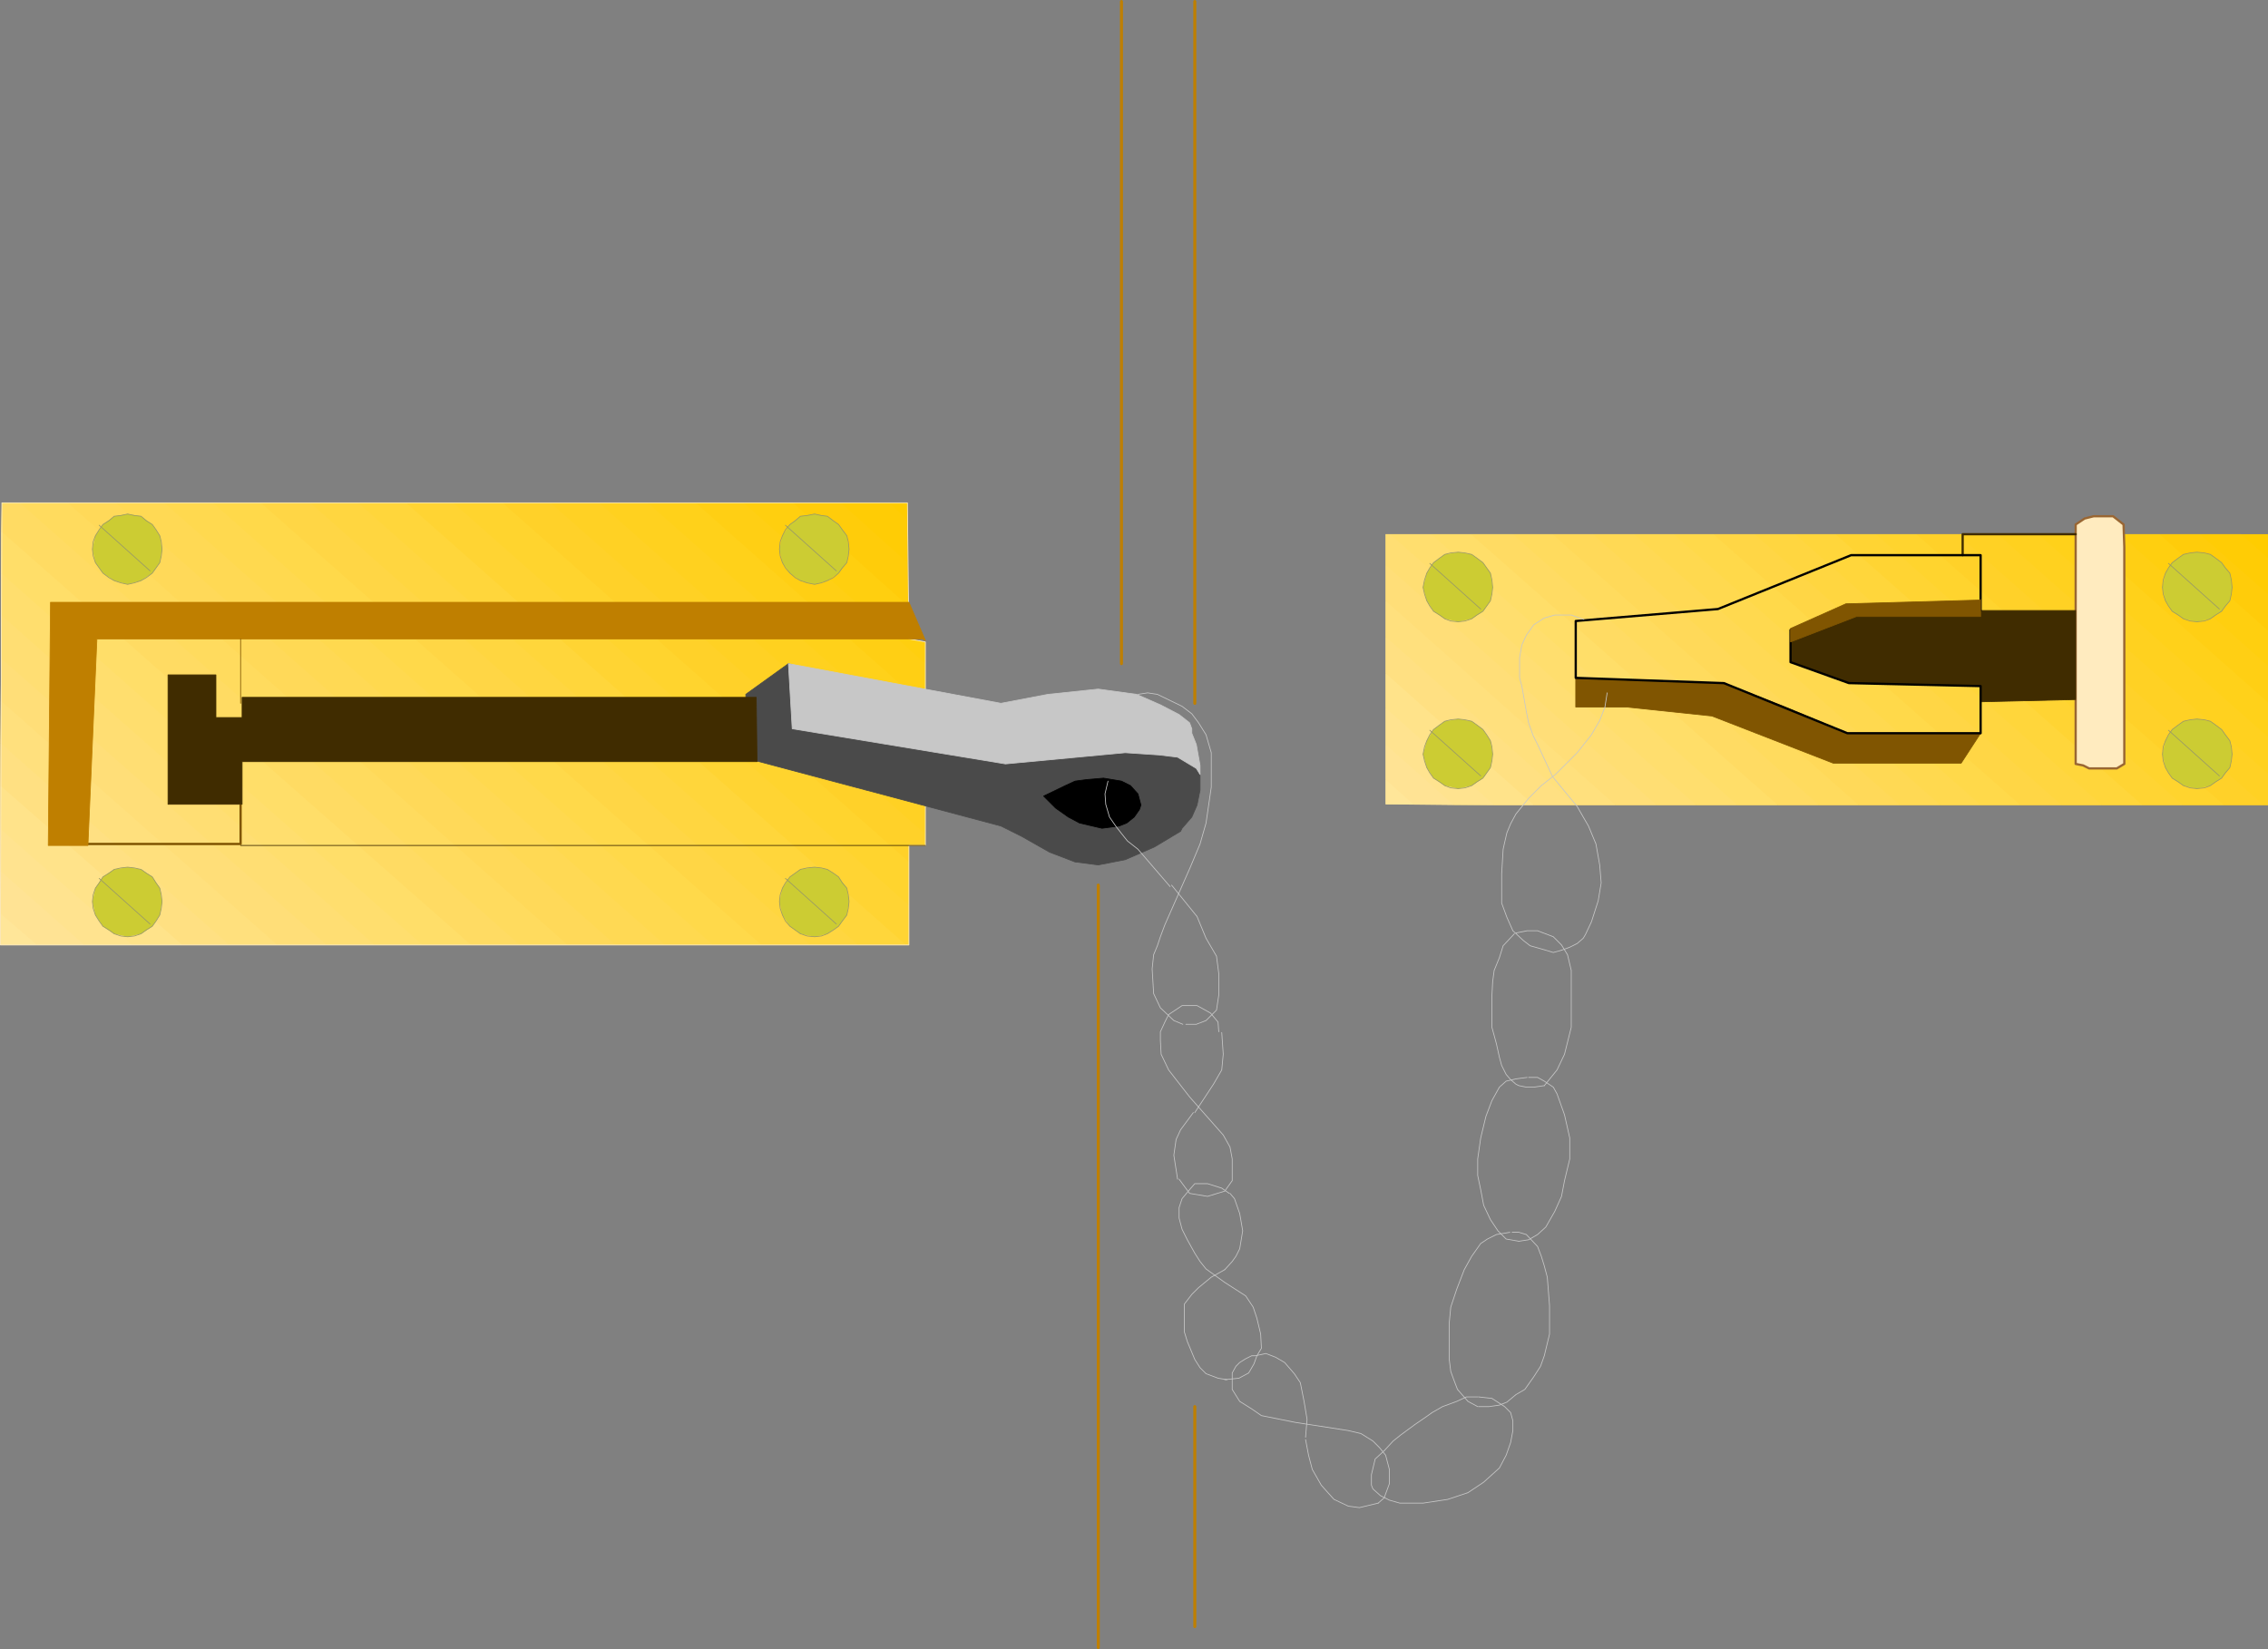 <?xml version="1.0" encoding="UTF-8" standalone="no"?>
<svg
   version="1.0"
   width="129.574mm"
   height="94.228mm"
   id="svg134"
   sodipodi:docname="Dead Bolt 1.wmf"
   xmlns:inkscape="http://www.inkscape.org/namespaces/inkscape"
   xmlns:sodipodi="http://sodipodi.sourceforge.net/DTD/sodipodi-0.dtd"
   xmlns="http://www.w3.org/2000/svg"
   xmlns:svg="http://www.w3.org/2000/svg">
  <rect width="100%" height="100%" fill="#808080" stroke="none"/>
  <sodipodi:namedview
     id="namedview134"
     pagecolor="#ffffff"
     bordercolor="#000000"
     borderopacity="0.25"
     inkscape:showpageshadow="2"
     inkscape:pageopacity="0.0"
     inkscape:pagecheckerboard="0"
     inkscape:deskcolor="#d1d1d1"
     inkscape:document-units="mm" />
  <defs
     id="defs1">
    <pattern
       id="WMFhbasepattern"
       patternUnits="userSpaceOnUse"
       width="6"
       height="6"
       x="0"
       y="0" />
  </defs>
  <path
     style="fill:none;stroke:#bf7f00;stroke-width:0.646px;stroke-linecap:round;stroke-linejoin:round;stroke-miterlimit:4;stroke-dasharray:none;stroke-opacity:1"
     d="m 257.994,303.784 v 47.507"
     id="path1" />
  <path
     style="fill:none;stroke:#bf7f00;stroke-width:0.646px;stroke-linecap:round;stroke-linejoin:round;stroke-miterlimit:4;stroke-dasharray:none;stroke-opacity:1"
     d="M 237.148,191.157 V 355.815"
     id="path2" />
  <path
     style="fill:none;stroke:#bf7f00;stroke-width:0.646px;stroke-linecap:round;stroke-linejoin:round;stroke-miterlimit:4;stroke-dasharray:none;stroke-opacity:1"
     d="M 242.157,143.328 V 0.323"
     id="path3" />
  <path
     style="fill:none;stroke:#bf7f00;stroke-width:0.646px;stroke-linecap:round;stroke-linejoin:round;stroke-miterlimit:4;stroke-dasharray:none;stroke-opacity:1"
     d="M 257.994,151.892 V 0.323"
     id="path4" />
  <path
     style="fill:#ffcc00;fill-opacity:1;fill-rule:evenodd;stroke:none"
     d="m 489.728,128.3 v -12.281 -0.646 h -14.706 l 14.706,12.927 z"
     id="path5" />
  <path
     style="fill:#ffcc05;fill-opacity:1;fill-rule:evenodd;stroke:none"
     d="m 489.728,136.056 v -15.512 l -5.818,-5.171 h -17.614 l 23.432,20.845 v 0 z"
     id="path6" />
  <path
     style="fill:#ffcc0a;fill-opacity:1;fill-rule:evenodd;stroke:none"
     d="m 489.728,143.812 v -15.512 l -14.706,-12.927 h -17.291 l 31.997,28.439 z"
     id="path7" />
  <path
     style="fill:#ffcf0f;fill-opacity:1;fill-rule:evenodd;stroke:none"
     d="M 489.728,151.569 V 136.218 l -23.432,-20.845 h -17.453 l 40.885,36.357 v 0 z"
     id="path8" />
  <path
     style="fill:#ffcf14;fill-opacity:1;fill-rule:evenodd;stroke:none"
     d="M 489.728,159.163 V 143.812 L 457.731,115.373 H 440.117 l 49.611,43.79 z"
     id="path9" />
  <path
     style="fill:#ffd11a;fill-opacity:1;fill-rule:evenodd;stroke:none"
     d="m 489.728,167.081 v -15.351 l -40.885,-36.357 h -17.453 l 58.338,51.708 z"
     id="path10" />
  <path
     style="fill:#ffd11f;fill-opacity:1;fill-rule:evenodd;stroke:none"
     d="m 489.728,159.163 v 14.704 h -0.97 l -66.094,-58.495 h 17.453 l 49.611,43.79 z"
     id="path11" />
  <path
     style="fill:#ffd124;fill-opacity:1;fill-rule:evenodd;stroke:none"
     d="m 489.728,167.081 v 6.787 h -9.534 l -66.418,-58.495 h 17.614 l 58.338,51.708 z"
     id="path12" />
  <path
     style="fill:#ffd129;fill-opacity:1;fill-rule:evenodd;stroke:none"
     d="m 471.306,173.868 h 17.453 l -66.094,-58.495 h -17.614 z"
     id="path13" />
  <path
     style="fill:#ffd42e;fill-opacity:1;fill-rule:evenodd;stroke:none"
     d="m 462.579,173.868 h 17.614 l -66.418,-58.495 h -17.453 l 66.256,58.495 z"
     id="path14" />
  <path
     style="fill:#ffd433;fill-opacity:1;fill-rule:evenodd;stroke:none"
     d="m 453.853,173.868 h 17.453 l -66.256,-58.495 h -17.453 z"
     id="path15" />
  <path
     style="fill:#ffd63b;fill-opacity:1;fill-rule:evenodd;stroke:none"
     d="m 444.965,173.868 h 17.614 l -66.256,-58.495 h -17.453 l 66.256,58.495 v 0 z"
     id="path16" />
  <path
     style="fill:#ffd640;fill-opacity:1;fill-rule:evenodd;stroke:none"
     d="m 436.239,173.868 h 17.614 l -66.256,-58.495 h -17.614 z"
     id="path17" />
  <path
     style="fill:#ffd645;fill-opacity:1;fill-rule:evenodd;stroke:none"
     d="m 427.674,173.868 h 17.453 l -66.256,-58.495 h -17.453 l 66.256,58.495 z"
     id="path18" />
  <path
     style="fill:#ffd94a;fill-opacity:1;fill-rule:evenodd;stroke:none"
     d="m 418.948,173.868 h 17.291 L 369.983,115.373 H 352.853 Z"
     id="path19" />
  <path
     style="fill:#ffd94f;fill-opacity:1;fill-rule:evenodd;stroke:none"
     d="m 410.221,173.868 h 17.453 l -66.256,-58.495 h -17.453 z"
     id="path20" />
  <path
     style="fill:#ffd954;fill-opacity:1;fill-rule:evenodd;stroke:none"
     d="m 401.333,173.868 h 17.614 L 352.853,115.373 h -17.614 l 66.094,58.495 z"
     id="path21" />
  <path
     style="fill:#ffd959;fill-opacity:1;fill-rule:evenodd;stroke:none"
     d="m 392.768,173.868 h 17.453 l -66.256,-58.495 h -17.291 z"
     id="path22" />
  <path
     style="fill:#ffdb5e;fill-opacity:1;fill-rule:evenodd;stroke:none"
     d="m 383.88,173.868 h 17.453 l -66.094,-58.495 h -17.614 z"
     id="path23" />
  <path
     style="fill:#ffdb63;fill-opacity:1;fill-rule:evenodd;stroke:none"
     d="m 375.154,173.868 h 17.614 l -66.094,-58.495 h -17.614 z"
     id="path24" />
  <path
     style="fill:#ffde69;fill-opacity:1;fill-rule:evenodd;stroke:none"
     d="m 366.266,173.868 h 17.614 l -66.256,-58.495 h -17.453 z"
     id="path25" />
  <path
     style="fill:#ffde6e;fill-opacity:1;fill-rule:evenodd;stroke:none"
     d="m 357.701,173.868 h 17.453 l -66.094,-58.495 h -9.858 v 6.625 z"
     id="path26" />
  <path
     style="fill:#ffde73;fill-opacity:1;fill-rule:evenodd;stroke:none"
     d="m 348.813,173.868 h 17.453 l -66.094,-58.495 h -0.97 v 14.381 l 49.611,44.113 z"
     id="path27" />
  <path
     style="fill:#ffde78;fill-opacity:1;fill-rule:evenodd;stroke:none"
     d="M 340.087,173.868 H 357.701 L 299.202,121.998 V 137.511 Z"
     id="path28" />
  <path
     style="fill:#ffe07d;fill-opacity:1;fill-rule:evenodd;stroke:none"
     d="m 331.199,173.868 h 17.614 l -49.611,-44.113 v 15.674 l 31.997,28.439 z"
     id="path29" />
  <path
     style="fill:#ffe082;fill-opacity:1;fill-rule:evenodd;stroke:none"
     d="m 322.634,173.868 h 17.453 L 299.202,137.511 v 15.351 l 23.432,21.006 z"
     id="path30" />
  <path
     style="fill:#ffe38a;fill-opacity:1;fill-rule:evenodd;stroke:none"
     d="m 313.746,173.868 h 17.453 l -31.997,-28.439 v 15.351 l 14.706,13.089 v 0 z"
     id="path31" />
  <path
     style="fill:#ffe38f;fill-opacity:1;fill-rule:evenodd;stroke:none"
     d="m 305.181,173.706 17.453,0.162 -23.432,-21.006 v 15.512 z"
     id="path32" />
  <path
     style="fill:#ffe394;fill-opacity:1;fill-rule:evenodd;stroke:none"
     d="m 313.746,173.868 -14.544,-0.162 v -12.927 l 14.706,13.089 v 0 z"
     id="path33" />
  <path
     style="fill:#ffe699;fill-opacity:1;fill-rule:evenodd;stroke:none"
     d="m 305.181,173.706 h -5.979 v -5.332 z"
     id="path34" />
  <path
     style="fill:#ffcc00;fill-opacity:1;fill-rule:evenodd;stroke:none"
     d="m 195.94,121.352 v -12.765 h -14.382 l 14.382,12.927 v 0 z"
     id="path35" />
  <path
     style="fill:#ffcc05;fill-opacity:1;fill-rule:evenodd;stroke:none"
     d="m 195.94,112.303 0.162,18.583 -24.886,-22.299 h 20.846 z"
     id="path36" />
  <path
     style="fill:#ffcc0a;fill-opacity:1;fill-rule:evenodd;stroke:none"
     d="m 199.818,138.642 -3.555,-0.646 -0.323,-16.482 -14.382,-12.927 h -21.008 l 39.269,34.741 v -4.686 z"
     id="path37" />
  <path
     style="fill:#ffcf0f;fill-opacity:1;fill-rule:evenodd;stroke:none"
     d="m 199.818,138.642 -3.555,-0.646 -0.162,-7.11 -24.886,-22.299 h -21.008 l 49.611,43.952 v -13.896 z"
     id="path38" />
  <path
     style="fill:#ffcf14;fill-opacity:1;fill-rule:evenodd;stroke:none"
     d="m 139.865,108.587 h 20.685 l 39.269,34.741 v 18.259 z"
     id="path39" />
  <path
     style="fill:#ffd11a;fill-opacity:1;fill-rule:evenodd;stroke:none"
     d="m 129.361,108.587 h 20.846 l 49.611,43.952 v 18.421 z"
     id="path40" />
  <path
     style="fill:#ffd11f;fill-opacity:1;fill-rule:evenodd;stroke:none"
     d="m 118.857,108.587 h 21.008 l 59.954,53.001 v 18.583 z"
     id="path41" />
  <path
     style="fill:#ffd124;fill-opacity:1;fill-rule:evenodd;stroke:none"
     d="m 108.514,108.587 h 20.846 l 70.458,62.373 v 11.634 h -3.555 v 3.555 z"
     id="path42" />
  <path
     style="fill:#ffd129;fill-opacity:1;fill-rule:evenodd;stroke:none"
     d="m 97.849,108.587 h 21.008 l 80.962,71.583 v 2.424 h -3.555 v 12.927 z"
     id="path43" />
  <path
     style="fill:#ffd42e;fill-opacity:1;fill-rule:evenodd;stroke:none"
     d="m 87.668,108.587 h 20.846 l 87.749,77.562 v 17.936 h -0.646 z"
     id="path44" />
  <path
     style="fill:#ffd433;fill-opacity:1;fill-rule:evenodd;stroke:none"
     d="m 77.164,108.587 h 20.685 l 98.414,86.934 v 8.564 H 185.274 L 77.326,108.587 v 0 z"
     id="path45" />
  <path
     style="fill:#ffd63b;fill-opacity:1;fill-rule:evenodd;stroke:none"
     d="M 66.983,108.587 H 87.668 L 195.617,204.084 H 174.932 Z"
     id="path46" />
  <path
     style="fill:#ffd640;fill-opacity:1;fill-rule:evenodd;stroke:none"
     d="M 56.156,108.587 H 77.326 L 185.274,204.084 H 164.428 L 56.318,108.587 v 0 z"
     id="path47" />
  <path
     style="fill:#ffd645;fill-opacity:1;fill-rule:evenodd;stroke:none"
     d="M 45.975,108.587 H 66.983 L 174.932,204.084 h -21.008 z"
     id="path48" />
  <path
     style="fill:#ffd94a;fill-opacity:1;fill-rule:evenodd;stroke:none"
     d="M 35.471,108.587 H 56.318 L 164.428,204.084 H 143.581 Z"
     id="path49" />
  <path
     style="fill:#ffd94f;fill-opacity:1;fill-rule:evenodd;stroke:none"
     d="M 24.967,108.587 H 45.975 L 153.924,204.084 H 132.916 Z"
     id="path50" />
  <path
     style="fill:#ffd954;fill-opacity:1;fill-rule:evenodd;stroke:none"
     d="M 14.625,108.587 H 35.471 l 108.11,95.498 h -21.008 z"
     id="path51" />
  <path
     style="fill:#ffd959;fill-opacity:1;fill-rule:evenodd;stroke:none"
     d="M 4.282,108.587 H 24.967 L 132.916,204.084 H 112.231 L 4.282,108.587 Z"
     id="path52" />
  <path
     style="fill:#ffdb5e;fill-opacity:1;fill-rule:evenodd;stroke:none"
     d="M 14.625,108.587 H 0.404 L 0.242,114.727 101.727,204.084 h 20.846 z"
     id="path53" />
  <path
     style="fill:#ffdb63;fill-opacity:1;fill-rule:evenodd;stroke:none"
     d="M 4.282,108.587 H 0.404 L 0.242,123.776 91.223,204.084 H 112.231 L 4.282,108.587 Z"
     id="path54" />
  <path
     style="fill:#ffde69;fill-opacity:1;fill-rule:evenodd;stroke:none"
     d="M 0.242,132.825 V 114.727 L 101.727,204.084 H 80.881 L 0.242,132.825 Z"
     id="path55" />
  <path
     style="fill:#ffde6e;fill-opacity:1;fill-rule:evenodd;stroke:none"
     d="M 0.242,142.197 V 123.776 L 91.223,204.084 H 70.538 L 0.242,142.197 Z"
     id="path56" />
  <path
     style="fill:#ffde73;fill-opacity:1;fill-rule:evenodd;stroke:none"
     d="M 0.242,151.407 V 132.825 L 80.881,204.084 H 59.873 L 0.242,151.407 Z"
     id="path57" />
  <path
     style="fill:#ffde78;fill-opacity:1;fill-rule:evenodd;stroke:none"
     d="M 0.081,160.456 0.242,142.197 70.538,204.084 H 49.53 L 0.081,160.456 Z"
     id="path58" />
  <path
     style="fill:#ffe07d;fill-opacity:1;fill-rule:evenodd;stroke:none"
     d="M 0.081,169.666 0.242,151.407 59.873,204.084 H 39.35 L 0.081,169.666 Z"
     id="path59" />
  <path
     style="fill:#ffe082;fill-opacity:1;fill-rule:evenodd;stroke:none"
     d="M 0.081,179.038 V 160.456 L 49.53,204.084 H 28.522 L 0.081,179.038 Z"
     id="path60" />
  <path
     style="fill:#ffe38a;fill-opacity:1;fill-rule:evenodd;stroke:none"
     d="M 0.081,188.087 V 169.666 L 39.35,204.084 H 18.18 L 0.081,188.087 Z"
     id="path61" />
  <path
     style="fill:#ffe38f;fill-opacity:1;fill-rule:evenodd;stroke:none"
     d="M 0.081,197.298 V 179.038 L 28.522,204.084 H 7.999 l -7.918,-6.787 z"
     id="path62" />
  <path
     style="fill:#ffe394;fill-opacity:1;fill-rule:evenodd;stroke:none"
     d="m 0.081,188.087 v 15.997 H 18.18 L 0.081,188.087 Z"
     id="path63" />
  <path
     style="fill:#ffe699;fill-opacity:1;fill-rule:evenodd;stroke:none"
     d="m 0.081,197.298 v 6.787 H 7.999 l -7.918,-6.787 z"
     id="path64" />
  <path
     style="fill:none;stroke:#ffebbf;stroke-width:0.162px;stroke-linecap:round;stroke-linejoin:round;stroke-miterlimit:4;stroke-dasharray:none;stroke-opacity:1"
     d="m 199.818,138.642 -3.555,-0.646 -0.323,-29.409 H 0.404 L 0.081,204.084 H 196.263 v -21.491 h 3.555 v -43.952"
     id="path65" />
  <path
     style="fill:#ffebbf;fill-opacity:1;fill-rule:evenodd;stroke:none"
     d="m 458.539,113.273 -2.262,-1.777 h -4.202 l -1.939,0.485 -1.939,1.293 v 51.708 l 1.616,0.323 1.293,0.646 h 2.424 3.555 l 1.616,-0.97 v -46.86 l -0.162,-4.848 z"
     id="path66" />
  <path
     style="fill:none;stroke:#996633;stroke-width:0.485px;stroke-linecap:round;stroke-linejoin:round;stroke-miterlimit:4;stroke-dasharray:none;stroke-opacity:1"
     d="m 458.539,113.273 -2.262,-1.777 h -4.202 l -1.939,0.485 -1.939,1.293 v 51.708 l 1.616,0.323 1.293,0.646 h 2.424 3.555 l 1.616,-0.97 v -46.86 l -0.162,-4.848 v 0"
     id="path67" />
  <path
     style="fill:none;stroke:#402c00;stroke-width:0.485px;stroke-linecap:round;stroke-linejoin:round;stroke-miterlimit:4;stroke-dasharray:none;stroke-opacity:1"
     d="m 448.197,115.373 h -24.402 v 4.524"
     id="path68" />
  <path
     style="fill:none;stroke:#805501;stroke-width:0.485px;stroke-linecap:round;stroke-linejoin:round;stroke-miterlimit:4;stroke-dasharray:none;stroke-opacity:1"
     d="m 18.988,182.27 h 32.966 v -8.403"
     id="path69" />
  <path
     style="fill:#bf7f00;fill-opacity:1;fill-rule:evenodd;stroke:none"
     d="m 199.818,138.319 -3.555,-8.241 H 10.908 l -0.485,52.516 h 8.565 l 1.939,-44.598 H 199.172 l 0.646,0.323 z"
     id="path70" />
  <path
     style="fill:none;stroke:#bf7f00;stroke-width:0.162px;stroke-linecap:round;stroke-linejoin:round;stroke-miterlimit:4;stroke-dasharray:none;stroke-opacity:1"
     d="m 199.818,138.319 -3.555,-8.241 H 10.908 l -0.485,52.516 h 8.565 l 1.939,-44.598 H 199.172 l 0.646,0.323 v 0"
     id="path71" />
  <path
     style="fill:#4a4a4a;fill-opacity:1;fill-rule:evenodd;stroke:none"
     d="m 255.247,178.877 2.101,-2.424 1.131,-2.585 0.646,-3.232 v -3.07 l -1.778,-5.009 -40.238,-3.716 -46.864,-15.512 -9.211,6.625 0.485,13.896 54.621,14.543 4.525,2.262 5.979,3.393 5.494,2.101 5.01,0.646 5.818,-1.131 6.302,-2.747 5.656,-3.393 z"
     id="path72" />
  <path
     style="fill:none;stroke:#4a4a4a;stroke-width:0.162px;stroke-linecap:round;stroke-linejoin:round;stroke-miterlimit:4;stroke-dasharray:none;stroke-opacity:1"
     d="m 255.247,178.877 2.101,-2.424 1.131,-2.585 0.646,-3.232 v -3.07 l -1.778,-5.009 -40.238,-3.716 -46.864,-15.512 -9.211,6.625 0.485,13.896 54.621,14.543 4.525,2.262 5.979,3.393 5.494,2.101 5.01,0.646 5.818,-1.131 6.302,-2.747 5.656,-3.393 0.323,-0.646 v 0"
     id="path73" />
  <path
     style="fill:#402c00;fill-opacity:1;fill-rule:evenodd;stroke:none"
     d="M 163.297,150.599 H 52.278 v 4.363 h -5.656 v -9.21 H 36.279 v 27.955 h 15.998 v -9.21 H 163.458 Z"
     id="path74" />
  <path
     style="fill:none;stroke:#402c00;stroke-width:0.162px;stroke-linecap:round;stroke-linejoin:round;stroke-miterlimit:4;stroke-dasharray:none;stroke-opacity:1"
     d="M 163.297,150.599 H 52.278 v 4.363 h -5.656 v -9.21 H 36.279 v 27.955 h 15.998 v -9.21 H 163.458 l -0.162,-13.896 v 0"
     id="path75" />
  <path
     style="fill:#c7c7c7;fill-opacity:1;fill-rule:evenodd;stroke:none"
     d="m 258.317,165.95 -4.04,-2.424 -4.04,-0.485 -7.272,-0.485 -25.856,2.424 -46.056,-7.595 v -0.162 l -0.808,-13.896 45.894,8.564 10.181,-1.939 10.827,-1.131 8.242,1.131 5.171,2.262 4.04,2.101 2.262,1.777 0.485,1.293 v 0.97 l 0.97,2.424 0.808,4.524 v 1.939 z"
     id="path76" />
  <path
     style="fill:none;stroke:#c7c7c7;stroke-width:0.162px;stroke-linecap:round;stroke-linejoin:round;stroke-miterlimit:4;stroke-dasharray:none;stroke-opacity:1"
     d="m 258.317,165.95 -4.04,-2.424 -4.04,-0.485 -7.272,-0.485 -25.856,2.424 -46.056,-7.595 v -0.162 l -0.808,-13.896 45.894,8.564 10.181,-1.939 10.827,-1.131 8.242,1.131 5.171,2.262 4.04,2.101 2.262,1.777 0.485,1.293 v 0.97 l 0.97,2.424 0.808,4.524 v 1.939 l -0.808,-1.293 v 0"
     id="path77" />
  <path
     style="fill:#000000;fill-opacity:1;fill-rule:evenodd;stroke:none"
     d="m 245.713,171.444 -1.616,-1.777 -1.939,-0.97 -3.878,-0.646 -3.717,0.323 -2.424,0.323 -2.101,0.97 -4.686,2.262 2.586,2.585 2.747,1.939 2.424,1.293 4.848,1.131 3.717,-0.485 1.616,-0.646 1.616,-1.293 1.131,-1.616 0.323,-0.97 -0.646,-2.424 z"
     id="path78" />
  <path
     style="fill:none;stroke:#000000;stroke-width:0.162px;stroke-linecap:round;stroke-linejoin:round;stroke-miterlimit:4;stroke-dasharray:none;stroke-opacity:1"
     d="m 245.713,171.444 -1.616,-1.777 -1.939,-0.97 -3.878,-0.646 -3.717,0.323 -2.424,0.323 -2.101,0.97 -4.686,2.262 2.586,2.585 2.747,1.939 2.424,1.293 4.848,1.131 3.717,-0.485 1.616,-0.646 1.616,-1.293 1.131,-1.616 0.323,-0.97 -0.646,-2.424 v 0"
     id="path79" />
  <path
     style="fill:none;stroke:#402c00;stroke-width:0.162px;stroke-linecap:round;stroke-linejoin:round;stroke-miterlimit:4;stroke-dasharray:none;stroke-opacity:1"
     d="M 51.954,182.593 H 199.818 196.748"
     id="path80" />
  <path
     style="fill:#805501;fill-opacity:1;fill-rule:evenodd;stroke:none"
     d="m 427.674,158.355 -4.202,6.463 h -27.634 l -26.179,-10.18 -18.422,-1.939 h -7.757 -3.232 v -6.302 l 31.997,1.131 13.251,5.171 13.413,5.656 h 28.765 z"
     id="path81" />
  <path
     style="fill:none;stroke:#805501;stroke-width:0.162px;stroke-linecap:round;stroke-linejoin:round;stroke-miterlimit:4;stroke-dasharray:none;stroke-opacity:1"
     d="m 427.674,158.355 -4.202,6.463 h -27.634 l -26.179,-10.18 -18.422,-1.939 h -7.757 -3.232 v -6.302 l 31.997,1.131 13.251,5.171 13.413,5.656 h 28.765 v 0"
     id="path82" />
  <path
     style="fill:#402c00;fill-opacity:1;fill-rule:evenodd;stroke:none"
     d="m 448.197,150.922 v -19.067 h -20.523 v -0.485 h -28.442 l -12.605,4.686 v 6.948 l 12.605,4.524 28.442,0.646 v 3.393 l 20.523,-0.485 v 0 z"
     id="path83" />
  <path
     style="fill:none;stroke:#402c00;stroke-width:0.162px;stroke-linecap:round;stroke-linejoin:round;stroke-miterlimit:4;stroke-dasharray:none;stroke-opacity:1"
     d="m 448.197,150.922 v -19.067 h -20.523 v -0.485 h -28.442 l -12.605,4.686 v 6.948 l 12.605,4.524 28.442,0.646 v 3.393 l 20.523,-0.485 v 0"
     id="path84" />
  <path
     style="fill:none;stroke:#000000;stroke-width:0.485px;stroke-linecap:round;stroke-linejoin:round;stroke-miterlimit:4;stroke-dasharray:none;stroke-opacity:1"
     d="m 427.674,131.855 h -28.442 l -12.605,4.201 v 6.948 l 12.605,4.524 28.442,0.646 v 10.18 H 398.909 L 372.245,147.529 340.248,146.398 v -12.281 l 30.704,-2.585 28.765,-11.634 h 27.957 v 11.957"
     id="path85" />
  <path
     style="fill:#805501;fill-opacity:1;fill-rule:evenodd;stroke:none"
     d="m 427.674,129.431 v 3.716 h -26.826 l -14.221,5.494 v -2.909 l 11.958,-5.332 29.088,-0.808 v 0 z"
     id="path86" />
  <path
     style="fill:none;stroke:#805501;stroke-width:0.162px;stroke-linecap:round;stroke-linejoin:round;stroke-miterlimit:4;stroke-dasharray:none;stroke-opacity:1"
     d="m 427.674,129.431 v 3.716 h -26.826 l -14.221,5.494 v -2.909 l 11.958,-5.332 29.088,-0.808 v 0"
     id="path87" />
  <path
     style="fill:none;stroke:#c7c7c7;stroke-width:0.162px;stroke-linecap:round;stroke-linejoin:round;stroke-miterlimit:4;stroke-dasharray:none;stroke-opacity:1"
     d="m 335.239,167.727 5.333,6.463 1.293,2.262 1.131,1.939 1.616,3.878 0.808,4.524 0.323,3.878 -0.646,3.878 -1.454,4.524 -1.293,2.747 -0.485,0.808 -1.293,1.131 -1.616,0.808 -1.778,0.646"
     id="path88" />
  <path
     style="fill:none;stroke:#c7c7c7;stroke-width:0.162px;stroke-linecap:round;stroke-linejoin:round;stroke-miterlimit:4;stroke-dasharray:none;stroke-opacity:1"
     d="m 327.32,201.499 2.424,-0.485 h 2.262 l 3.394,1.293 1.778,1.777 1.293,2.101 0.808,3.393 v 3.07 2.262 2.101 4.848 l -1.454,5.817 -1.616,3.393 -2.747,3.393"
     id="path89" />
  <path
     style="fill:none;stroke:#c7c7c7;stroke-width:0.162px;stroke-linecap:round;stroke-linejoin:round;stroke-miterlimit:4;stroke-dasharray:none;stroke-opacity:1"
     d="m 333.461,234.463 -2.262,0.323 h -1.616 l -1.616,-0.323 -0.646,-0.323 -1.131,-0.97 -0.97,-1.131 -0.97,-1.939 -0.485,-1.777 -0.646,-2.909 -0.97,-3.555 v -4.04 -2.747 l 0.162,-3.07 0.323,-2.424 1.131,-2.747 0.808,-2.585 2.424,-2.585"
     id="path90" />
  <path
     style="fill:none;stroke:#c7c7c7;stroke-width:0.162px;stroke-linecap:round;stroke-linejoin:round;stroke-miterlimit:4;stroke-dasharray:none;stroke-opacity:1"
     d="m 329.744,232.685 -2.424,0.323 -2.101,0.485 -1.454,1.293 -1.616,2.909 -1.293,3.393 -1.131,4.686 -0.646,4.524 v 3.555 l 0.646,3.07 0.646,3.393 1.454,3.07 1.616,2.424 1.778,1.777 2.747,0.485"
     id="path91" />
  <path
     style="fill:none;stroke:#c7c7c7;stroke-width:0.162px;stroke-linecap:round;stroke-linejoin:round;stroke-miterlimit:4;stroke-dasharray:none;stroke-opacity:1"
     d="m 326.512,266.134 h 1.454 l 1.616,0.485 2.424,2.585 0.808,2.101 0.646,2.101 0.646,2.424 0.485,6.14 v 3.07 3.07 l -1.131,4.686 -0.808,2.262 -1.454,2.262 -1.939,2.747 -1.939,1.131 -1.939,1.616 -1.616,0.646 -2.262,0.323 h -2.262"
     id="path92" />
  <path
     style="fill:none;stroke:#c7c7c7;stroke-width:0.162px;stroke-linecap:round;stroke-linejoin:round;stroke-miterlimit:4;stroke-dasharray:none;stroke-opacity:1"
     d="m 326.028,266.134 -2.909,0.485 -1.939,0.97 -1.454,0.97 -1.939,2.747 -1.616,2.909 -1.616,4.201 -1.293,3.878 -0.323,3.393 v 3.716 4.201 l 0.323,2.585 0.646,1.777 0.808,2.101 2.262,2.585 2.101,1.131"
     id="path93" />
  <path
     style="fill:none;stroke:#c7c7c7;stroke-width:0.162px;stroke-linecap:round;stroke-linejoin:round;stroke-miterlimit:4;stroke-dasharray:none;stroke-opacity:1"
     d="m 319.24,301.683 2.909,0.323 2.747,1.777 1.293,1.293 0.485,1.777 v 2.101 l -0.485,2.585 -0.97,2.747 -1.454,2.747 -3.394,3.07 -3.394,2.262 -4.363,1.454 -5.333,0.808 h -2.424 -2.586 l -2.262,-0.646 -1.939,-0.97 -1.616,-1.454 -0.323,-0.808 v -2.262 l 0.808,-3.393 1.939,-1.777"
     id="path94" />
  <path
     style="fill:none;stroke:#c7c7c7;stroke-width:0.162px;stroke-linecap:round;stroke-linejoin:round;stroke-miterlimit:4;stroke-dasharray:none;stroke-opacity:1"
     d="m 319.079,301.683 h -2.424 l -2.101,0.97 -3.07,1.131 -2.262,1.293 -1.131,0.808 -2.586,1.777 -3.07,2.262 -1.616,1.293 -1.939,2.101"
     id="path95" />
  <path
     style="fill:none;stroke:#c7c7c7;stroke-width:0.162px;stroke-linecap:round;stroke-linejoin:round;stroke-miterlimit:4;stroke-dasharray:none;stroke-opacity:1"
     d="m 281.911,310.894 0.646,3.393 0.808,3.07 1.939,3.393 1.293,1.454 1.454,1.616 3.07,1.454 2.424,0.323 4.04,-0.97"
     id="path96" />
  <path
     style="fill:none;stroke:#c7c7c7;stroke-width:0.162px;stroke-linecap:round;stroke-linejoin:round;stroke-miterlimit:4;stroke-dasharray:none;stroke-opacity:1"
     d="m 297.586,324.628 1.293,-1.131 1.131,-3.07 v -1.616 -1.454 l -0.808,-3.07 -1.293,-1.616 -1.454,-1.454 -2.586,-1.616 -2.747,-0.646 -11.474,-1.777 -7.272,-1.454 -2.101,-1.454 -2.586,-1.616 -1.616,-2.585 v -2.101 -1.454 l 0.808,-1.454 0.808,-0.808 1.293,-0.808 1.293,-0.646 h 0.808 l 2.262,-0.485 2.101,0.808 1.939,1.131 2.101,2.424 1.293,1.939 0.808,4.04 0.646,3.878 -0.323,3.878"
     id="path97" />
  <path
     style="fill:none;stroke:#c7c7c7;stroke-width:0.162px;stroke-linecap:round;stroke-linejoin:round;stroke-miterlimit:4;stroke-dasharray:none;stroke-opacity:1"
     d="m 265.589,257.731 0.97,1.131 1.131,3.232 0.646,3.716 -0.646,3.878 -0.808,1.616 -0.808,1.131 -1.616,1.777"
     id="path98" />
  <path
     style="fill:none;stroke:#c7c7c7;stroke-width:0.162px;stroke-linecap:round;stroke-linejoin:round;stroke-miterlimit:4;stroke-dasharray:none;stroke-opacity:1"
     d="m 264.458,274.213 -2.909,1.616 -2.747,2.262 -1.454,1.454 -1.616,2.101 v 1.777 1.939 2.262 l 0.646,2.101 1.616,3.878 1.131,1.777 1.293,1.293 2.586,0.97 1.939,0.323"
     id="path99" />
  <path
     style="fill:none;stroke:#c7c7c7;stroke-width:0.162px;stroke-linecap:round;stroke-linejoin:round;stroke-miterlimit:4;stroke-dasharray:none;stroke-opacity:1"
     d="m 263.812,222.99 0.323,4.686 -0.323,3.393 -1.778,3.07 -4.04,6.14"
     id="path100" />
  <path
     style="fill:none;stroke:#c7c7c7;stroke-width:0.162px;stroke-linecap:round;stroke-linejoin:round;stroke-miterlimit:4;stroke-dasharray:none;stroke-opacity:1"
     d="m 239.249,168.697 -0.646,2.747 0.162,2.262 0.808,2.747 1.454,2.101 1.131,1.454 1.293,1.616 2.262,1.777 6.949,8.079"
     id="path101" />
  <path
     style="fill:none;stroke:#c7c7c7;stroke-width:0.162px;stroke-linecap:round;stroke-linejoin:round;stroke-miterlimit:4;stroke-dasharray:none;stroke-opacity:1"
     d="m 255.409,221.213 -1.939,-0.808 -2.909,-2.747 -1.454,-3.07 -0.323,-5.332 0.323,-3.07 0.808,-1.939 0.646,-1.939 0.97,-2.585 5.494,-12.442 2.101,-5.009 1.293,-4.524 1.131,-7.756 v -4.686 -2.747 l -1.131,-3.878 -1.616,-2.585 -1.454,-1.939 -2.101,-1.616 -5.333,-2.585 -2.101,-0.323 -2.101,0.323"
     id="path102" />
  <path
     style="fill:none;stroke:#c7c7c7;stroke-width:0.162px;stroke-linecap:round;stroke-linejoin:round;stroke-miterlimit:4;stroke-dasharray:none;stroke-opacity:1"
     d="m 256.055,221.213 h 2.262 l 2.101,-0.808 2.262,-2.262 0.485,-3.232 v -2.262 -2.424 l -0.485,-3.716 -2.262,-3.878 -1.939,-4.686 -5.494,-6.787"
     id="path103" />
  <path
     style="fill:none;stroke:#c7c7c7;stroke-width:0.162px;stroke-linecap:round;stroke-linejoin:round;stroke-miterlimit:4;stroke-dasharray:none;stroke-opacity:1"
     d="m 335.239,167.727 -3.232,-6.948 -0.97,-1.939 -0.97,-2.747 -0.485,-2.424 -0.97,-5.494 -0.485,-1.777 v -1.454 -2.909 l 0.485,-2.747 0.97,-2.101 1.616,-2.262 2.262,-1.454 2.262,-0.646 h 1.616 1.939 l 2.747,0.97"
     id="path104" />
  <path
     style="fill:none;stroke:#c7c7c7;stroke-width:0.162px;stroke-linecap:round;stroke-linejoin:round;stroke-miterlimit:4;stroke-dasharray:none;stroke-opacity:1"
     d="m 330.068,232.685 h 1.939 l 1.454,0.808 1.939,1.293 0.808,1.454 1.616,4.524 1.131,5.009 v 4.524 l -1.131,4.686 -0.646,3.393 -1.454,3.232 -1.939,3.393 -1.778,1.616 -1.939,1.131 -2.101,0.323"
     id="path105" />
  <path
     style="fill:none;stroke:#c7c7c7;stroke-width:0.162px;stroke-linecap:round;stroke-linejoin:round;stroke-miterlimit:4;stroke-dasharray:none;stroke-opacity:1"
     d="m 264.458,297.967 3.07,-0.323 2.101,-1.131 1.131,-1.939 0.646,-1.777 0.97,-1.616 -0.162,-3.07 -0.808,-3.393 -0.808,-2.424 -1.616,-2.424 -4.525,-2.909 -4.04,-2.909 -1.293,-1.616 -1.131,-1.777 -1.616,-2.909 -1.131,-2.262 -0.646,-2.424 v -2.262 l 0.646,-1.939 1.616,-1.939 1.131,-1.293 h 2.747 l 3.07,0.97 1.616,1.131"
     id="path106" />
  <path
     style="fill:none;stroke:#c7c7c7;stroke-width:0.162px;stroke-linecap:round;stroke-linejoin:round;stroke-miterlimit:4;stroke-dasharray:none;stroke-opacity:1"
     d="m 254.601,254.661 2.262,3.07 3.878,0.646 3.717,-1.131 1.616,-2.262 v -1.454 -1.616 -1.616 l -0.485,-2.585 -1.454,-2.585 -7.272,-8.241 -4.525,-5.817 -1.616,-3.393 -0.162,-3.07 v -1.777 l 0.97,-2.101 0.808,-1.616 2.909,-1.939 h 0.485 2.747 l 2.909,1.616 1.616,1.939 0.162,2.101"
     id="path107" />
  <path
     style="fill:none;stroke:#c7c7c7;stroke-width:0.162px;stroke-linecap:round;stroke-linejoin:round;stroke-miterlimit:4;stroke-dasharray:none;stroke-opacity:1"
     d="m 257.671,240.28 -2.747,3.716 -0.97,2.101 -0.485,3.393 0.808,5.171"
     id="path108" />
  <path
     style="fill:none;stroke:#c7c7c7;stroke-width:0.162px;stroke-linecap:round;stroke-linejoin:round;stroke-miterlimit:4;stroke-dasharray:none;stroke-opacity:1"
     d="m 347.036,149.63 -0.485,3.07 -1.131,2.909 -1.778,3.07 -3.07,3.878 -4.686,4.686 -3.07,2.424 -2.747,2.747 -2.747,3.393 -1.131,2.101 -0.808,1.939 -0.485,2.101 -0.323,1.454 -0.323,5.332 v 3.07 3.232 l 1.131,3.07 1.293,2.909 2.262,2.101 1.454,1.131 3.394,0.97 1.616,0.485 1.778,-0.485"
     id="path109" />
  <path
     style="fill:none;stroke:#805501;stroke-width:0.162px;stroke-linecap:round;stroke-linejoin:round;stroke-miterlimit:4;stroke-dasharray:none;stroke-opacity:1"
     d="M 51.954,151.892 V 137.995"
     id="path110" />
  <path
     style="fill:#cccc33;fill-opacity:1;fill-rule:evenodd;stroke:none"
     d="m 27.553,111.01 -2.909,0.485 -2.424,1.777 -1.616,2.424 -0.646,2.909 0.646,2.909 1.616,2.262 2.424,1.616 2.909,0.808 2.909,-0.808 2.424,-1.616 1.616,-2.262 0.485,-2.909 -0.485,-2.909 -1.616,-2.424 -2.424,-1.777 -2.909,-0.485 z"
     id="path111" />
  <path
     style="fill:none;stroke:#999966;stroke-width:0.162px;stroke-linecap:round;stroke-linejoin:round;stroke-miterlimit:4;stroke-dasharray:none;stroke-opacity:1"
     d="m 27.553,111.01 -1.454,0.323 -1.454,0.162 -1.131,0.97 -1.293,0.808 -0.808,1.131 -0.808,1.293 -0.485,1.293 -0.162,1.616 0.162,1.454 0.485,1.454 0.808,1.131 0.808,1.131 1.293,0.97 1.131,0.646 1.454,0.485 1.454,0.323 1.454,-0.323 1.454,-0.485 1.131,-0.646 1.293,-0.97 0.808,-1.131 0.808,-1.131 0.323,-1.454 0.162,-1.454 -0.162,-1.616 -0.323,-1.293 -0.808,-1.293 -0.808,-1.131 -1.293,-0.808 -1.131,-0.97 -1.454,-0.162 -1.454,-0.323"
     id="path112" />
  <path
     style="fill:none;stroke:#999966;stroke-width:0.162px;stroke-linecap:round;stroke-linejoin:round;stroke-miterlimit:4;stroke-dasharray:none;stroke-opacity:1"
     d="m 21.412,113.434 10.989,9.857 -10.989,-9.857"
     id="path113" />
  <path
     style="fill:#cccc33;fill-opacity:1;fill-rule:evenodd;stroke:none"
     d="m 27.553,187.279 -2.909,0.485 -2.424,1.616 -1.616,2.424 -0.646,2.909 0.646,2.909 1.616,2.424 2.424,1.616 2.909,0.646 2.909,-0.646 2.424,-1.616 1.616,-2.424 0.485,-2.909 -0.485,-2.909 -1.616,-2.424 -2.424,-1.616 -2.909,-0.485 z"
     id="path114" />
  <path
     style="fill:none;stroke:#999966;stroke-width:0.162px;stroke-linecap:round;stroke-linejoin:round;stroke-miterlimit:4;stroke-dasharray:none;stroke-opacity:1"
     d="m 27.553,187.279 -1.454,0.162 -1.454,0.323 -1.131,0.808 -1.293,0.808 -0.808,1.293 -0.808,1.131 -0.485,1.454 -0.162,1.454 0.162,1.454 0.485,1.454 0.808,1.293 0.808,1.131 1.293,0.808 1.131,0.808 1.454,0.485 1.454,0.162 1.454,-0.162 1.454,-0.485 1.131,-0.808 1.293,-0.808 0.808,-1.131 0.808,-1.293 0.323,-1.454 0.162,-1.454 -0.162,-1.454 -0.323,-1.454 -0.808,-1.131 -0.808,-1.293 -1.293,-0.808 -1.131,-0.808 -1.454,-0.323 -1.454,-0.162"
     id="path115" />
  <path
     style="fill:none;stroke:#999966;stroke-width:0.162px;stroke-linecap:round;stroke-linejoin:round;stroke-miterlimit:4;stroke-dasharray:none;stroke-opacity:1"
     d="m 21.412,189.703 10.989,9.857 -10.989,-9.857"
     id="path116" />
  <path
     style="fill:#cccc33;fill-opacity:1;fill-rule:evenodd;stroke:none"
     d="m 175.901,111.01 -3.07,0.485 -2.262,1.777 -1.616,2.424 -0.646,2.909 0.646,2.909 1.616,2.262 2.262,1.616 3.07,0.808 2.747,-0.808 2.424,-1.616 1.778,-2.262 0.485,-2.909 -0.485,-2.909 -1.778,-2.424 -2.424,-1.777 -2.747,-0.485 z"
     id="path117" />
  <path
     style="fill:none;stroke:#999966;stroke-width:0.162px;stroke-linecap:round;stroke-linejoin:round;stroke-miterlimit:4;stroke-dasharray:none;stroke-opacity:1"
     d="m 175.901,111.01 -1.616,0.323 -1.454,0.162 -1.131,0.97 -1.131,0.808 -0.97,1.131 -0.646,1.293 -0.485,1.293 -0.162,1.616 0.162,1.454 0.485,1.454 0.646,1.131 0.97,1.131 1.131,0.97 1.131,0.646 1.454,0.485 1.616,0.323 1.454,-0.323 1.293,-0.485 1.293,-0.646 1.131,-0.97 0.808,-1.131 0.97,-1.131 0.323,-1.454 0.162,-1.454 -0.162,-1.616 -0.323,-1.293 -0.97,-1.293 -0.808,-1.131 -1.131,-0.808 -1.293,-0.97 -1.293,-0.162 -1.454,-0.323"
     id="path118" />
  <path
     style="fill:none;stroke:#999966;stroke-width:0.162px;stroke-linecap:round;stroke-linejoin:round;stroke-miterlimit:4;stroke-dasharray:none;stroke-opacity:1"
     d="m 169.599,113.434 10.989,9.857 -10.989,-9.857"
     id="path119" />
  <path
     style="fill:#cccc33;fill-opacity:1;fill-rule:evenodd;stroke:none"
     d="m 314.877,119.251 -2.909,0.485 -2.424,1.777 -1.454,2.262 -0.808,3.07 0.808,2.909 1.454,2.262 2.424,1.616 2.909,0.646 2.909,-0.646 2.424,-1.616 1.616,-2.262 0.485,-2.909 -0.485,-3.07 -1.616,-2.262 -2.424,-1.777 z"
     id="path120" />
  <path
     style="fill:none;stroke:#999966;stroke-width:0.162px;stroke-linecap:round;stroke-linejoin:round;stroke-miterlimit:4;stroke-dasharray:none;stroke-opacity:1"
     d="m 314.877,119.251 -1.616,0.162 -1.293,0.323 -1.131,0.808 -1.293,0.97 -0.808,1.131 -0.646,1.131 -0.485,1.454 -0.323,1.616 0.323,1.454 0.485,1.454 0.646,1.131 0.808,1.131 1.293,0.808 1.131,0.808 1.293,0.485 1.616,0.162 1.454,-0.162 1.454,-0.485 1.131,-0.808 1.293,-0.808 0.808,-1.131 0.808,-1.131 0.323,-1.454 0.162,-1.454 -0.162,-1.616 -0.323,-1.454 -0.808,-1.131 -0.808,-1.131 -1.293,-0.97 -1.131,-0.808 -1.454,-0.323 -1.454,-0.162"
     id="path121" />
  <path
     style="fill:none;stroke:#999966;stroke-width:0.162px;stroke-linecap:round;stroke-linejoin:round;stroke-miterlimit:4;stroke-dasharray:none;stroke-opacity:1"
     d="m 308.736,121.675 10.989,9.857 -10.989,-9.857"
     id="path122" />
  <path
     style="fill:#cccc33;fill-opacity:1;fill-rule:evenodd;stroke:none"
     d="m 474.376,119.251 -2.909,0.485 -2.424,1.777 -1.454,2.262 -0.646,3.07 0.646,2.909 1.454,2.262 2.424,1.616 2.909,0.646 2.909,-0.646 2.424,-1.616 1.778,-2.262 0.485,-2.909 -0.485,-3.07 -1.778,-2.262 -2.424,-1.777 -2.909,-0.485 z"
     id="path123" />
  <path
     style="fill:none;stroke:#999966;stroke-width:0.162px;stroke-linecap:round;stroke-linejoin:round;stroke-miterlimit:4;stroke-dasharray:none;stroke-opacity:1"
     d="m 474.376,119.251 -1.454,0.162 -1.454,0.323 -1.131,0.808 -1.293,0.97 -0.808,1.131 -0.646,1.131 -0.485,1.454 -0.162,1.616 0.162,1.454 0.485,1.454 0.646,1.131 0.808,1.131 1.293,0.808 1.131,0.808 1.454,0.485 1.454,0.162 1.616,-0.162 1.293,-0.485 1.131,-0.808 1.293,-0.808 0.808,-1.131 0.97,-1.131 0.323,-1.454 0.162,-1.454 -0.162,-1.616 -0.323,-1.454 -0.97,-1.131 -0.808,-1.131 -1.293,-0.97 -1.131,-0.808 -1.293,-0.323 -1.616,-0.162"
     id="path124" />
  <path
     style="fill:none;stroke:#999966;stroke-width:0.162px;stroke-linecap:round;stroke-linejoin:round;stroke-miterlimit:4;stroke-dasharray:none;stroke-opacity:1"
     d="m 468.235,121.675 10.989,9.857 -10.989,-9.857"
     id="path125" />
  <path
     style="fill:#cccc33;fill-opacity:1;fill-rule:evenodd;stroke:none"
     d="m 314.877,155.285 -2.909,0.485 -2.424,1.777 -1.454,2.424 -0.808,2.909 0.808,2.909 1.454,2.262 2.424,1.616 2.909,0.646 2.909,-0.646 2.424,-1.616 1.616,-2.262 0.485,-2.909 -0.485,-2.909 -1.616,-2.424 -2.424,-1.777 -2.909,-0.485 z"
     id="path126" />
  <path
     style="fill:none;stroke:#999966;stroke-width:0.162px;stroke-linecap:round;stroke-linejoin:round;stroke-miterlimit:4;stroke-dasharray:none;stroke-opacity:1"
     d="m 314.877,155.285 -1.616,0.162 -1.293,0.323 -1.131,0.808 -1.293,0.97 -0.808,1.131 -0.646,1.293 -0.485,1.293 -0.323,1.616 0.323,1.454 0.485,1.454 0.646,1.131 0.808,1.131 1.293,0.808 1.131,0.808 1.293,0.485 1.616,0.162 1.454,-0.162 1.454,-0.485 1.131,-0.808 1.293,-0.808 0.808,-1.131 0.808,-1.131 0.323,-1.454 0.162,-1.454 -0.162,-1.616 -0.323,-1.293 -0.808,-1.293 -0.808,-1.131 -1.293,-0.97 -1.131,-0.808 -1.454,-0.323 -1.454,-0.162"
     id="path127" />
  <path
     style="fill:none;stroke:#999966;stroke-width:0.162px;stroke-linecap:round;stroke-linejoin:round;stroke-miterlimit:4;stroke-dasharray:none;stroke-opacity:1"
     d="m 308.736,157.709 10.989,9.857 -10.989,-9.857"
     id="path128" />
  <path
     style="fill:#cccc33;fill-opacity:1;fill-rule:evenodd;stroke:none"
     d="m 474.376,155.285 -2.909,0.485 -2.424,1.777 -1.454,2.424 -0.646,2.909 0.646,2.909 1.454,2.262 2.424,1.616 2.909,0.646 2.909,-0.646 2.424,-1.616 1.778,-2.262 0.485,-2.909 -0.485,-2.909 -1.778,-2.424 -2.424,-1.777 -2.909,-0.485 z"
     id="path129" />
  <path
     style="fill:none;stroke:#999966;stroke-width:0.162px;stroke-linecap:round;stroke-linejoin:round;stroke-miterlimit:4;stroke-dasharray:none;stroke-opacity:1"
     d="m 474.376,155.285 -1.454,0.162 -1.454,0.323 -1.131,0.808 -1.293,0.97 -0.808,1.131 -0.646,1.293 -0.485,1.293 -0.162,1.616 0.162,1.454 0.485,1.454 0.646,1.131 0.808,1.131 1.293,0.808 1.131,0.808 1.454,0.485 1.454,0.162 1.616,-0.162 1.293,-0.485 1.131,-0.808 1.293,-0.808 0.808,-1.131 0.97,-1.131 0.323,-1.454 0.162,-1.454 -0.162,-1.616 -0.323,-1.293 -0.97,-1.293 -0.808,-1.131 -1.293,-0.97 -1.131,-0.808 -1.293,-0.323 -1.616,-0.162"
     id="path130" />
  <path
     style="fill:none;stroke:#999966;stroke-width:0.162px;stroke-linecap:round;stroke-linejoin:round;stroke-miterlimit:4;stroke-dasharray:none;stroke-opacity:1"
     d="m 468.235,157.709 10.989,9.857 -10.989,-9.857"
     id="path131" />
  <path
     style="fill:#cccc33;fill-opacity:1;fill-rule:evenodd;stroke:none"
     d="m 175.901,187.279 -3.07,0.485 -2.262,1.616 -1.616,2.424 -0.646,2.909 0.646,2.909 1.616,2.424 2.262,1.616 3.07,0.646 2.747,-0.646 2.424,-1.616 1.778,-2.424 0.485,-2.909 -0.485,-2.909 -1.778,-2.424 -2.424,-1.616 z"
     id="path132" />
  <path
     style="fill:none;stroke:#999966;stroke-width:0.162px;stroke-linecap:round;stroke-linejoin:round;stroke-miterlimit:4;stroke-dasharray:none;stroke-opacity:1"
     d="m 175.901,187.279 -1.616,0.162 -1.454,0.323 -1.131,0.808 -1.131,0.808 -0.97,1.293 -0.646,1.131 -0.485,1.454 -0.162,1.454 0.162,1.454 0.485,1.454 0.646,1.293 0.97,1.131 1.131,0.808 1.131,0.808 1.454,0.485 1.616,0.162 1.454,-0.162 1.293,-0.485 1.293,-0.808 1.131,-0.808 0.808,-1.131 0.97,-1.293 0.323,-1.454 0.162,-1.454 -0.162,-1.454 -0.323,-1.454 -0.97,-1.131 -0.808,-1.293 -1.131,-0.808 -1.293,-0.808 -1.293,-0.323 -1.454,-0.162"
     id="path133" />
  <path
     style="fill:none;stroke:#999966;stroke-width:0.162px;stroke-linecap:round;stroke-linejoin:round;stroke-miterlimit:4;stroke-dasharray:none;stroke-opacity:1"
     d="m 169.599,189.703 10.989,9.857 -10.989,-9.857"
     id="path134" />
</svg>
